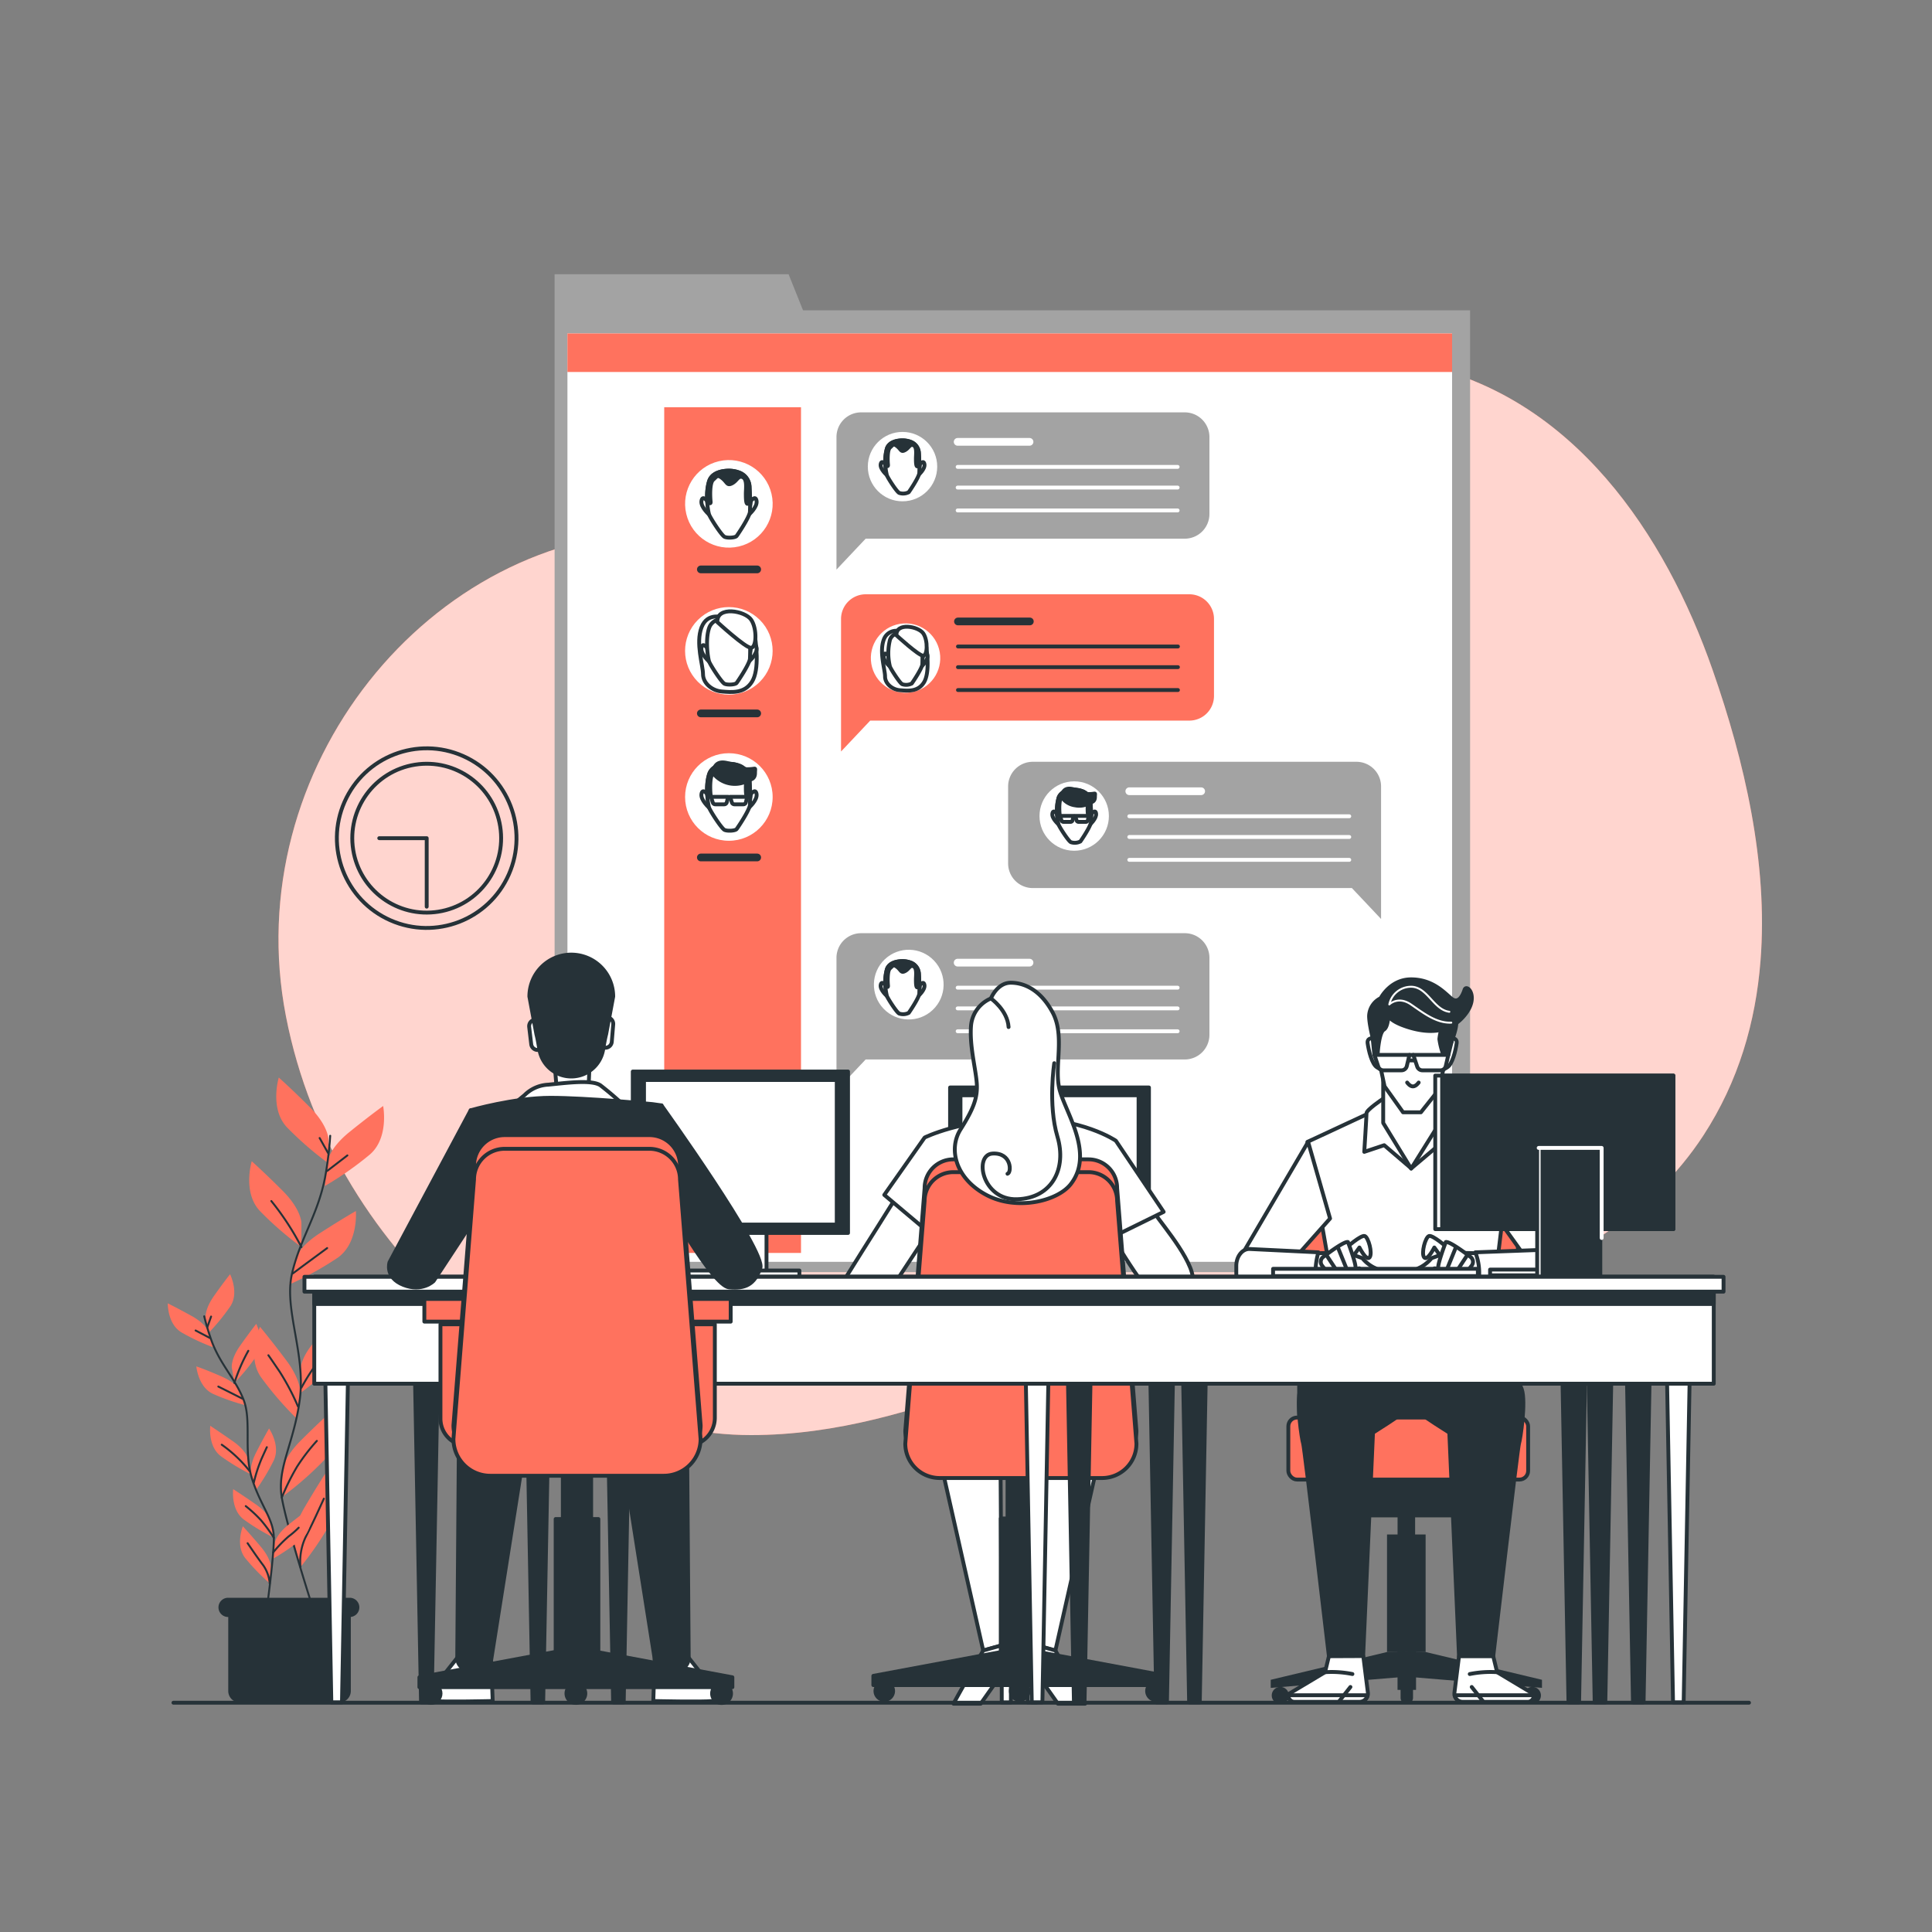 <svg xmlns="http://www.w3.org/2000/svg" viewBox="0 0 500 500"><rect x="0" y="0" width="500" height="500" fill="#808080" stroke="none"/><g id="freepik--background-simple--inject-127"><path d="M455.62,248.65c2-25.29-4.16-51.71-12.39-75.25-12.22-35-36-70.84-75.93-79.12-23.05-4.77-46.51.35-66.27,12.31-19,11.5-33.83,26.36-57.19,29.24-23.63,2.91-47.88,1.73-71.64,1.73C111.13,137.56,61.56,199,74,263S144.76,371.4,194.33,371.4c44.55,0,81.19-25.59,123.5-32.46,21-3.41,42.05.62,62.81-4.48,24.13-5.94,46.82-20.1,60.19-40.6C449.94,279.88,454.38,264.49,455.62,248.65Z" style="fill:#FF725E"></path><path d="M455.62,248.65c2-25.29-4.16-51.71-12.39-75.25-12.22-35-36-70.84-75.93-79.12-23.05-4.77-46.51.35-66.27,12.31-19,11.5-33.83,26.36-57.19,29.24-23.63,2.91-47.88,1.73-71.64,1.73C111.13,137.56,61.56,199,74,263S144.76,371.4,194.33,371.4c44.55,0,81.19-25.59,123.5-32.46,21-3.41,42.05.62,62.81-4.48,24.13-5.94,46.82-20.1,60.19-40.6C449.94,279.88,454.38,264.49,455.62,248.65Z" style="fill:#fff;opacity:0.7"></path></g><g id="freepik--Clock--inject-127"><circle cx="110.43" cy="216.92" r="23.24" transform="translate(-132.62 230.24) rotate(-66.16)" style="fill:none;stroke:#263238;stroke-linecap:round;stroke-linejoin:round"></circle><circle cx="110.43" cy="216.92" r="19.26" transform="translate(-32.47 19.87) rotate(-8.97)" style="fill:none;stroke:#263238;stroke-linecap:round;stroke-linejoin:round"></circle><polyline points="98.15 216.92 110.43 216.92 110.43 234.64" style="fill:none;stroke:#263238;stroke-linecap:round;stroke-linejoin:round"></polyline></g><g id="freepik--Window--inject-127"><polygon points="207.82 80.3 204.09 70.98 143.53 70.98 143.53 80.3 143.53 110.25 143.53 329.22 380.46 329.22 380.46 80.3 207.82 80.3" style="fill:#a3a3a3"></polygon><rect x="146.85" y="86.29" width="228.95" height="240.27" style="fill:#fff"></rect><rect x="146.85" y="86.29" width="228.95" height="9.98" style="fill:#FF725E"></rect><path d="M306.61,106.72H222.86a6.38,6.38,0,0,0-6.38,6.39v34.3l7.55-8h82.58A6.39,6.39,0,0,0,313,133V113.11A6.39,6.39,0,0,0,306.61,106.72Z" style="fill:#a3a3a3"></path><circle cx="233.57" cy="120.76" r="8.98" style="fill:#fff"></circle><path d="M238.1,120.15s.94-1.26,1.15,0-1.61,2.82-1.61,2.82Z" style="fill:#fff;stroke:#263238;stroke-linecap:round;stroke-linejoin:round"></path><path d="M229.07,120.15s-.94-1.26-1.15,0,1.61,2.82,1.61,2.82Z" style="fill:#fff;stroke:#263238;stroke-linecap:round;stroke-linejoin:round"></path><path d="M233.9,114s-3.55-.28-4.37,2.09a14.4,14.4,0,0,0,0,6.92c.27.73,2.55,4.28,3.19,4.56a3.15,3.15,0,0,0,2.46-.19c.27-.36,2.55-3.73,2.73-4.91a46.27,46.27,0,0,0-.1-5.22,3.25,3.25,0,0,0-2-2.83A5.87,5.87,0,0,0,233.9,114Z" style="fill:#fff;stroke:#263238;stroke-linecap:round;stroke-linejoin:round"></path><path d="M237.81,117.21a3.25,3.25,0,0,0-2-2.83,5.87,5.87,0,0,0-1.91-.42s-3.55-.28-4.37,2.09a11.46,11.46,0,0,0-.4,4.16c.17.21.77.84.68,0s-.21-3.77.52-4.39.84-1.16,1.88-.32.95,1.57,2,1,1.26-1.68,2.2-1.26.63,2.41.63,3.35,0,2.72.63,1.89a2.74,2.74,0,0,0,.28-.57C237.91,119,237.85,118,237.81,117.21Z" style="fill:#263238;stroke:#263238;stroke-linecap:round;stroke-linejoin:round"></path><line x1="247.84" y1="114.35" x2="266.44" y2="114.35" style="fill:none;stroke:#fff;stroke-linecap:round;stroke-linejoin:round;stroke-width:2px"></line><line x1="247.84" y1="120.83" x2="304.77" y2="120.83" style="fill:none;stroke:#fff;stroke-linecap:round;stroke-linejoin:round"></line><line x1="247.84" y1="126.18" x2="304.77" y2="126.18" style="fill:none;stroke:#fff;stroke-linecap:round;stroke-linejoin:round"></line><line x1="247.84" y1="132.1" x2="304.77" y2="132.1" style="fill:none;stroke:#fff;stroke-linecap:round;stroke-linejoin:round"></line><path d="M306.61,241.51H222.86a6.37,6.37,0,0,0-6.38,6.38v34.3l7.55-8h82.58a6.39,6.39,0,0,0,6.39-6.38V247.89A6.38,6.38,0,0,0,306.61,241.51Z" style="fill:#a3a3a3"></path><circle cx="233.57" cy="255.55" r="8.98" transform="matrix(0.73, -0.69, 0.69, 0.73, -111.65, 229.43)" style="fill:#fff"></circle><path d="M238.1,254.93s.94-1.26,1.15,0-1.61,2.83-1.61,2.83Z" style="fill:#fff;stroke:#263238;stroke-linecap:round;stroke-linejoin:round"></path><path d="M229.07,254.93s-.94-1.26-1.15,0,1.61,2.83,1.61,2.83Z" style="fill:#fff;stroke:#263238;stroke-linecap:round;stroke-linejoin:round"></path><path d="M233.9,248.74s-3.55-.27-4.37,2.09a14.44,14.44,0,0,0,0,6.93c.27.72,2.55,4.28,3.19,4.55a3.19,3.19,0,0,0,2.46-.18c.27-.37,2.55-3.74,2.73-4.92a46.27,46.27,0,0,0-.1-5.22,3.27,3.27,0,0,0-2-2.83A6.14,6.14,0,0,0,233.9,248.74Z" style="fill:#fff;stroke:#263238;stroke-linecap:round;stroke-linejoin:round"></path><path d="M237.81,252a3.27,3.27,0,0,0-2-2.83,6.14,6.14,0,0,0-1.91-.42s-3.55-.27-4.37,2.09a11.46,11.46,0,0,0-.4,4.16c.17.21.77.85.68,0s-.21-3.77.52-4.4.84-1.15,1.88-.32.95,1.58,2,1.05,1.26-1.67,2.2-1.25.63,2.4.63,3.35,0,2.72.63,1.88a2.51,2.51,0,0,0,.28-.57C237.91,253.82,237.85,252.79,237.81,252Z" style="fill:#263238;stroke:#263238;stroke-linecap:round;stroke-linejoin:round"></path><line x1="247.84" y1="249.13" x2="266.44" y2="249.13" style="fill:none;stroke:#fff;stroke-linecap:round;stroke-linejoin:round;stroke-width:2px"></line><line x1="247.84" y1="255.61" x2="304.77" y2="255.61" style="fill:none;stroke:#fff;stroke-linecap:round;stroke-linejoin:round"></line><line x1="247.84" y1="260.97" x2="304.77" y2="260.97" style="fill:none;stroke:#fff;stroke-linecap:round;stroke-linejoin:round"></line><line x1="247.84" y1="266.89" x2="304.77" y2="266.89" style="fill:none;stroke:#fff;stroke-linecap:round;stroke-linejoin:round"></line><path d="M351,197.15H267.28a6.38,6.38,0,0,0-6.38,6.38v19.92a6.38,6.38,0,0,0,6.38,6.38h82.59l7.55,8v-34.3A6.38,6.38,0,0,0,351,197.15Z" style="fill:#a3a3a3"></path><circle cx="278" cy="211.19" r="8.98" style="fill:#fff"></circle><path d="M282.52,210.57s1-1.25,1.15,0-1.6,2.83-1.6,2.83Z" style="fill:#fff;stroke:#263238;stroke-linecap:round;stroke-linejoin:round"></path><path d="M273.5,210.57s-.94-1.25-1.15,0S274,213.4,274,213.4Z" style="fill:#fff;stroke:#263238;stroke-linecap:round;stroke-linejoin:round"></path><path d="M278.33,204.38s-3.55-.27-4.37,2.09a14.31,14.31,0,0,0,0,6.93c.27.72,2.55,4.28,3.18,4.55a3.19,3.19,0,0,0,2.46-.18c.28-.37,2.55-3.74,2.73-4.92a42,42,0,0,0-.1-5.22,3.25,3.25,0,0,0-2-2.83A6,6,0,0,0,278.33,204.38Z" style="fill:#fff;stroke:#263238;stroke-linecap:round;stroke-linejoin:round"></path><path d="M282.23,207.63a3.25,3.25,0,0,0-2-2.83,6,6,0,0,0-1.9-.42s-3.55-.27-4.37,2.09a11.69,11.69,0,0,0-.41,4.16c.18.21.77.85.68.05-.1-1-.21-3.77.53-4.4s.83-1.15,1.88-.31.94,1.57,2,1,1.26-1.67,2.2-1.25.63,2.4.63,3.35,0,2.72.62,1.88a2.15,2.15,0,0,0,.28-.57C282.33,209.47,282.28,208.43,282.23,207.63Z" style="fill:#263238;stroke:#263238;stroke-linecap:round;stroke-linejoin:round"></path><path d="M274.76,206.28a5,5,0,0,0,3.54,2.15,5.12,5.12,0,0,0,3.93-.8s1.14,0,1.14-1.35.38-.78-1.56-.78S275.28,201.88,274.76,206.28Z" style="fill:#263238;stroke:#263238;stroke-linecap:round;stroke-linejoin:round"></path><path d="M277.86,211.15h-3.53l.38,1.17a.55.55,0,0,0,.52.38h1.82a.55.55,0,0,0,.53-.42Z" style="fill:#fff;stroke:#263238;stroke-linecap:round;stroke-linejoin:round"></path><path d="M281.77,211.15h-3.53l.38,1.17a.55.55,0,0,0,.52.38H281a.54.54,0,0,0,.53-.42Z" style="fill:#fff;stroke:#263238;stroke-linecap:round;stroke-linejoin:round"></path><line x1="292.26" y1="204.77" x2="310.86" y2="204.77" style="fill:none;stroke:#fff;stroke-linecap:round;stroke-linejoin:round;stroke-width:2px"></line><line x1="292.26" y1="211.25" x2="349.19" y2="211.25" style="fill:none;stroke:#fff;stroke-linecap:round;stroke-linejoin:round"></line><line x1="292.26" y1="216.61" x2="349.19" y2="216.61" style="fill:none;stroke:#fff;stroke-linecap:round;stroke-linejoin:round"></line><line x1="292.26" y1="222.53" x2="349.19" y2="222.53" style="fill:none;stroke:#fff;stroke-linecap:round;stroke-linejoin:round"></line><path d="M307.8,153.8H224.05a6.39,6.39,0,0,0-6.39,6.39v34.3l7.55-8H307.8a6.38,6.38,0,0,0,6.38-6.38V160.19A6.38,6.38,0,0,0,307.8,153.8Z" style="fill:#FF725E"></path><circle cx="234.36" cy="170.31" r="8.98" transform="translate(-24.99 41.2) rotate(-9.54)" style="fill:#fff"></circle><path d="M233.23,163.49a3.41,3.41,0,0,0-4.49,2c-1.23,3.25.31,7.73.31,9.58s1.86,3.41,3.87,3.56,4.64.46,6.18-2,.93-7.88.31-11S235.39,163.33,233.23,163.49Z" style="fill:#fff;stroke:#263238;stroke-linecap:round;stroke-linejoin:round"></path><path d="M238.88,169.69s1-1.26,1.16,0-1.61,2.83-1.61,2.83Z" style="fill:#fff;stroke:#263238;stroke-linecap:round;stroke-linejoin:round"></path><path d="M229.86,169.69s-.94-1.26-1.15,0,1.61,2.83,1.61,2.83Z" style="fill:#fff;stroke:#263238;stroke-linecap:round;stroke-linejoin:round"></path><path d="M234.69,163.5s-3.55-.27-4.37,2.09a14.31,14.31,0,0,0,0,6.93c.27.72,2.55,4.28,3.18,4.55a3.19,3.19,0,0,0,2.46-.18c.28-.37,2.55-3.74,2.74-4.92a46.27,46.27,0,0,0-.1-5.22,3.28,3.28,0,0,0-2-2.83A6,6,0,0,0,234.69,163.5Z" style="fill:#fff;stroke:#263238;stroke-linecap:round;stroke-linejoin:round"></path><path d="M232,164.42s5.74,5.27,6.89,5.27,1.3-3.88.07-5.74S231.84,161,232,164.42Z" style="fill:#fff;stroke:#263238;stroke-linecap:round;stroke-linejoin:round"></path><line x1="247.92" y1="160.83" x2="266.52" y2="160.83" style="fill:none;stroke:#263238;stroke-linecap:round;stroke-linejoin:round;stroke-width:2px"></line><line x1="247.92" y1="167.31" x2="304.85" y2="167.31" style="fill:none;stroke:#263238;stroke-linecap:round;stroke-linejoin:round"></line><line x1="247.92" y1="172.66" x2="304.85" y2="172.66" style="fill:none;stroke:#263238;stroke-linecap:round;stroke-linejoin:round"></line><line x1="247.92" y1="178.58" x2="304.85" y2="178.58" style="fill:none;stroke:#263238;stroke-linecap:round;stroke-linejoin:round"></line><rect x="171.9" y="105.4" width="35.4" height="218.86" style="fill:#FF725E"></rect><circle cx="188.63" cy="168.44" r="11.33" transform="translate(-63.86 182.72) rotate(-45)" style="fill:#fff"></circle><path d="M187.21,159.84s-4.1-1.56-5.66,2.54.39,9.75.39,12.09,2.34,4.29,4.88,4.49,5.85.58,7.8-2.54,1.17-9.95.39-13.85S189.94,159.64,187.21,159.84Z" style="fill:#fff;stroke:#263238;stroke-linecap:round;stroke-linejoin:round"></path><path d="M194.34,167.66s1.19-1.58,1.46,0-2,3.57-2,3.57Z" style="fill:#fff;stroke:#263238;stroke-linecap:round;stroke-linejoin:round"></path><path d="M183,167.66s-1.19-1.58-1.46,0,2,3.57,2,3.57Z" style="fill:#fff;stroke:#263238;stroke-linecap:round;stroke-linejoin:round"></path><path d="M189.05,159.85s-4.48-.34-5.52,2.64-.34,7.82,0,8.74,3.22,5.4,4,5.74,2.76.23,3.11-.23,3.22-4.71,3.44-6.2A54.86,54.86,0,0,0,194,164a4.12,4.12,0,0,0-2.53-3.57A7.68,7.68,0,0,0,189.05,159.85Z" style="fill:#fff;stroke:#263238;stroke-linecap:round;stroke-linejoin:round"></path><path d="M185.65,161s7.24,6.65,8.69,6.65,1.64-4.89.08-7.24S185.45,156.72,185.65,161Z" style="fill:#fff;stroke:#263238;stroke-linecap:round;stroke-linejoin:round"></path><circle cx="188.63" cy="130.41" r="11.33" transform="translate(-24.82 46.58) rotate(-13.22)" style="fill:#fff"></circle><path d="M194.34,129.63s1.19-1.59,1.46,0-2,3.56-2,3.56Z" style="fill:#fff;stroke:#263238;stroke-linecap:round;stroke-linejoin:round"></path><path d="M183,129.63s-1.19-1.59-1.46,0,2,3.56,2,3.56Z" style="fill:#fff;stroke:#263238;stroke-linecap:round;stroke-linejoin:round"></path><path d="M189.05,121.82s-4.48-.35-5.52,2.64-.34,7.81,0,8.73,3.22,5.4,4,5.75,2.76.23,3.11-.23,3.22-4.71,3.44-6.21a54.72,54.72,0,0,0-.12-6.58,4.1,4.1,0,0,0-2.53-3.57A7.41,7.41,0,0,0,189.05,121.82Z" style="fill:#fff;stroke:#263238;stroke-linecap:round;stroke-linejoin:round"></path><path d="M194,125.92a4.1,4.1,0,0,0-2.53-3.57,7.41,7.41,0,0,0-2.4-.53s-4.48-.35-5.52,2.64a14.69,14.69,0,0,0-.51,5.25c.23.26,1,1.06.86,0-.13-1.19-.26-4.75.66-5.55s1.06-1.45,2.38-.39,1.19,2,2.51,1.32,1.58-2.12,2.77-1.59.8,3,.8,4.23,0,3.43.79,2.38a3.22,3.22,0,0,0,.35-.72C194.1,128.23,194,126.92,194,125.92Z" style="fill:#263238;stroke:#263238;stroke-linecap:round;stroke-linejoin:round"></path><circle cx="188.63" cy="206.26" r="11.33" style="fill:#fff"></circle><path d="M194.34,205.48s1.19-1.58,1.46,0-2,3.57-2,3.57Z" style="fill:#fff;stroke:#263238;stroke-linecap:round;stroke-linejoin:round"></path><path d="M183,205.48s-1.19-1.58-1.46,0,2,3.57,2,3.57Z" style="fill:#fff;stroke:#263238;stroke-linecap:round;stroke-linejoin:round"></path><path d="M189.05,197.67s-4.48-.35-5.52,2.64-.34,7.82,0,8.74,3.22,5.4,4,5.74,2.76.23,3.11-.23,3.22-4.71,3.44-6.2a54.86,54.86,0,0,0-.12-6.59,4.1,4.1,0,0,0-2.53-3.57A7.68,7.68,0,0,0,189.05,197.67Z" style="fill:#fff;stroke:#263238;stroke-linecap:round;stroke-linejoin:round"></path><path d="M194,201.77a4.1,4.1,0,0,0-2.53-3.57,7.68,7.68,0,0,0-2.4-.53s-4.48-.35-5.52,2.64a14.71,14.71,0,0,0-.51,5.25c.23.26,1,1.07.86.05-.13-1.18-.26-4.75.66-5.54s1.06-1.46,2.38-.4,1.19,2,2.51,1.32,1.58-2.11,2.77-1.58.8,3,.8,4.22,0,3.44.79,2.38a3.34,3.34,0,0,0,.35-.71C194.1,204.09,194,202.78,194,201.77Z" style="fill:#263238;stroke:#263238;stroke-linecap:round;stroke-linejoin:round"></path><path d="M184.54,200.07a7.07,7.07,0,0,0,9.44,1.7s1.42,0,1.42-1.7.5-1-2-1S185.2,194.52,184.54,200.07Z" style="fill:#263238;stroke:#263238;stroke-linecap:round;stroke-linejoin:round"></path><path d="M188.46,206.22H184l.47,1.47a.69.69,0,0,0,.66.47h2.29a.69.69,0,0,0,.67-.52Z" style="fill:#fff;stroke:#263238;stroke-linecap:round;stroke-linejoin:round"></path><path d="M193.39,206.22h-4.45l.47,1.47a.7.7,0,0,0,.66.47h2.3a.67.67,0,0,0,.66-.52Z" style="fill:#fff;stroke:#263238;stroke-linecap:round;stroke-linejoin:round"></path><line x1="181.38" y1="147.36" x2="195.96" y2="147.36" style="fill:none;stroke:#263238;stroke-linecap:round;stroke-linejoin:round;stroke-width:2px"></line><line x1="181.38" y1="184.63" x2="195.96" y2="184.63" style="fill:none;stroke:#263238;stroke-linecap:round;stroke-linejoin:round;stroke-width:2px"></line><line x1="181.38" y1="221.91" x2="195.96" y2="221.91" style="fill:none;stroke:#263238;stroke-linecap:round;stroke-linejoin:round;stroke-width:2px"></line></g><g id="freepik--Plant--inject-127"><path d="M85,294.83s0-3.47-4.85-8.33-8-7.63-8-7.63-2.43,8,2.08,12.84A85.76,85.76,0,0,0,85,301.07Z" style="fill:#FF725E"></path><path d="M78,316.49s0-3.47-4.85-8.32-8-7.64-8-7.64-2.43,8,2.08,12.84A85.76,85.76,0,0,0,78,322.73Z" style="fill:#FF725E"></path><path d="M84.72,300.74s.36-3.45,5.71-7.77,8.73-6.74,8.73-6.74,1.58,8.19-3.42,12.54a85.45,85.45,0,0,1-11.68,8.17Z" style="fill:#FF725E"></path><path d="M76.2,326.32s.73-3.39,6.5-7.12,9.4-5.79,9.4-5.79.7,8.31-4.73,12.11a85.74,85.74,0,0,1-12.47,6.9Z" style="fill:#FF725E"></path><path d="M77.8,354.21s0-3.47,4.86-8.32,8-7.64,8-7.64,2.43,8-2.08,12.84a85.49,85.49,0,0,1-10.76,9.36Z" style="fill:#FF725E"></path><path d="M77.72,361s.5-3.44-3.62-8.93-6.81-8.69-6.81-8.69-3.54,7.55.23,13a85.56,85.56,0,0,0,9.32,10.8Z" style="fill:#FF725E"></path><path d="M72.93,381.2s0-3.47,4.86-8.33,8-7.63,8-7.63,2.43,8-2.08,12.83a85.06,85.06,0,0,1-10.76,9.37Z" style="fill:#FF725E"></path><path d="M76.18,399.49s-.88-3.36,2.59-9.28,5.78-9.41,5.78-9.41,4.37,7.11,1.24,12.94a85.38,85.38,0,0,1-8,11.79Z" style="fill:#FF725E"></path><path d="M85.46,293.94a96.63,96.63,0,0,1-1.33,10.77C82.21,314.63,77.41,321,75.49,330s3.6,20.5,2.12,32-6,17.9-4.68,25.58,8,28.47,8,28.47" style="fill:none;stroke:#263238;stroke-linecap:round;stroke-linejoin:round;stroke-width:0.5px"></path><line x1="84.67" y1="303.04" x2="89.9" y2="299.02" style="fill:none;stroke:#263238;stroke-linecap:round;stroke-linejoin:round;stroke-width:0.5px"></line><line x1="84.91" y1="298.42" x2="82.72" y2="294.52" style="fill:none;stroke:#263238;stroke-linecap:round;stroke-linejoin:round;stroke-width:0.5px"></line><path d="M75.78,329.57s4.39-3.28,8.89-6.57" style="fill:none;stroke:#263238;stroke-linecap:round;stroke-linejoin:round;stroke-width:0.5px"></path><path d="M78,322.73a70.27,70.27,0,0,0-7.78-11.9" style="fill:none;stroke:#263238;stroke-linecap:round;stroke-linejoin:round;stroke-width:0.5px"></path><path d="M78,359.14a54,54,0,0,1,9.37-12.53" style="fill:none;stroke:#263238;stroke-linecap:round;stroke-linejoin:round;stroke-width:0.5px"></path><path d="M77.12,364a61.49,61.49,0,0,0-4.74-9c-2.56-3.78-2.92-4.26-2.92-4.26" style="fill:none;stroke:#263238;stroke-linecap:round;stroke-linejoin:round;stroke-width:0.5px"></path><path d="M72.93,387.57a58.62,58.62,0,0,1,3.95-8A50.84,50.84,0,0,1,82,372.9" style="fill:none;stroke:#263238;stroke-linecap:round;stroke-linejoin:round;stroke-width:0.5px"></path><path d="M77.76,405.53a14.9,14.9,0,0,1,1.31-7.68c1.83-3.53,3.9-8.16,4.75-10" style="fill:none;stroke:#263238;stroke-linecap:round;stroke-linejoin:round;stroke-width:0.5px"></path><path d="M53.22,341.17s-.37-2.18,2.14-5.75,4.18-5.65,4.18-5.65,2.39,4.74.09,8.27a53.7,53.7,0,0,1-5.73,7Z" style="fill:#FF725E"></path><path d="M60,354s-.37-2.17,2.15-5.74,4.17-5.65,4.17-5.65,2.39,4.74.09,8.27a54.49,54.49,0,0,1-5.73,7Z" style="fill:#FF725E"></path><path d="M54.06,344.84s-.61-2.13-4.43-4.25-6.21-3.28-6.21-3.28-.1,5.3,3.51,7.49a54.22,54.22,0,0,0,8.21,3.86Z" style="fill:#FF725E"></path><path d="M62.17,360s-.82-2-4.84-3.77-6.52-2.61-6.52-2.61.46,5.29,4.27,7.09a54.81,54.81,0,0,0,8.58,3Z" style="fill:#FF725E"></path><path d="M64.2,377.62s-.38-2.18-4-4.69S54.42,369,54.42,369s-.66,5.26,2.69,7.82a53.84,53.84,0,0,0,7.76,4.7Z" style="fill:#FF725E"></path><path d="M65,381.88s-.69-2.1,1.3-6,3.33-6.19,3.33-6.19,3,4.35,1.26,8.18a54,54,0,0,1-4.67,7.78Z" style="fill:#FF725E"></path><path d="M71.08,399.42s.25-2.19,3.68-4.91,5.59-4.24,5.59-4.24,1,5.22-2.24,8a55,55,0,0,1-7.48,5.14Z" style="fill:#FF725E"></path><path d="M70.18,394s-.38-2.17-4-4.69-5.83-3.92-5.83-3.92-.66,5.27,2.7,7.82a53.79,53.79,0,0,0,7.76,4.71Z" style="fill:#FF725E"></path><path d="M70.13,405.84s.19-2.2-2.63-5.54S62.85,395,62.85,395s-2,4.93.63,8.25a54.6,54.6,0,0,0,6.32,6.52Z" style="fill:#FF725E"></path><path d="M52.85,340.66a63.91,63.91,0,0,0,2,6.61c2.28,6,6,9.5,8.16,14.91s0,13.24,2.15,20.3,5.68,10.58,5.71,15.53S69,416.73,69,416.73" style="fill:none;stroke:#263238;stroke-linecap:round;stroke-linejoin:round;stroke-width:0.5px"></path><line x1="54.34" y1="346.28" x2="50.62" y2="344.33" style="fill:none;stroke:#263238;stroke-linecap:round;stroke-linejoin:round;stroke-width:0.5px"></line><line x1="53.68" y1="343.4" x2="54.63" y2="340.72" style="fill:none;stroke:#263238;stroke-linecap:round;stroke-linejoin:round;stroke-width:0.5px"></line><path d="M62.79,362s-3.11-1.58-6.29-3.16" style="fill:none;stroke:#263238;stroke-linecap:round;stroke-linejoin:round;stroke-width:0.5px"></path><path d="M60.67,357.9a44.48,44.48,0,0,1,3.59-8.31" style="fill:none;stroke:#263238;stroke-linecap:round;stroke-linejoin:round;stroke-width:0.5px"></path><path d="M64.62,380.73a34.62,34.62,0,0,0-7.23-6.84" style="fill:none;stroke:#263238;stroke-linecap:round;stroke-linejoin:round;stroke-width:0.5px"></path><path d="M65.69,383.69a38.18,38.18,0,0,1,2-6.16c1.19-2.64,1.37-3,1.37-3" style="fill:none;stroke:#263238;stroke-linecap:round;stroke-linejoin:round;stroke-width:0.5px"></path><path d="M70.7,401.77a32.88,32.88,0,0,1,4-4.15,21.79,21.79,0,0,0,2.6-2.26" style="fill:none;stroke:#263238;stroke-linecap:round;stroke-linejoin:round;stroke-width:0.5px"></path><path d="M70.87,398a36.9,36.9,0,0,0-3.34-4.58,33.22,33.22,0,0,0-3.93-3.64" style="fill:none;stroke:#263238;stroke-linecap:round;stroke-linejoin:round;stroke-width:0.5px"></path><path d="M69.8,409.8a9.45,9.45,0,0,0-1.66-4.68c-1.53-2-3.33-4.69-4.06-5.74" style="fill:none;stroke:#263238;stroke-linecap:round;stroke-linejoin:round;stroke-width:0.5px"></path><path d="M59,414.33H90.79a0,0,0,0,1,0,0v23.29a3,3,0,0,1-3,3H62.07a3,3,0,0,1-3-3V414.33A0,0,0,0,1,59,414.33Z" style="fill:#263238"></path><path d="M90.52,418.48H59A2.49,2.49,0,0,1,56.54,416h0A2.49,2.49,0,0,1,59,413.5H90.52A2.49,2.49,0,0,1,93,416h0A2.49,2.49,0,0,1,90.52,418.48Z" style="fill:#263238"></path></g><g id="freepik--character-3--inject-127"><path d="M389.07,302.83H340c-3.65,0-3.78.44-3.78,3.76v65.07h56.61V306.59C392.85,303.27,392.72,302.83,389.07,302.83Z" style="fill:#FF725E;stroke:#263238;stroke-linecap:round;stroke-linejoin:round"></path><rect x="361.69" y="389.97" width="4.54" height="36.66" style="fill:#263238"></rect><rect x="358.96" y="397.12" width="9.99" height="30.42" style="fill:#263238"></rect><rect x="348.06" y="381.79" width="31.79" height="10.9" style="fill:#263238"></rect><circle cx="331.34" cy="438.78" r="2.22" style="fill:#263238"></circle><path d="M398.79,438.78a2.22,2.22,0,1,0-2.22,2.22A2.22,2.22,0,0,0,398.79,438.78Z" style="fill:#263238"></path><polygon points="358.96 427.54 328.86 434.73 328.86 436.82 363.6 433.95 363.6 427.41 358.96 427.54" style="fill:#263238"></polygon><polygon points="368.95 427.54 399.06 434.73 399.06 436.82 364.31 433.95 364.31 427.41 368.95 427.54" style="fill:#263238"></polygon><path d="M364.08,441h0a1.61,1.61,0,0,1-1.61-1.61v-6.7a1.62,1.62,0,0,1,1.61-1.62h0a1.62,1.62,0,0,1,1.61,1.62v6.7A1.61,1.61,0,0,1,364.08,441Z" style="fill:#263238"></path><rect x="361.69" y="427.41" width="4.79" height="9.93" transform="translate(728.16 864.75) rotate(180)" style="fill:#263238"></rect><rect x="333.42" y="366.86" width="62.06" height="16.05" rx="2.25" style="fill:#FF725E;stroke:#263238;stroke-linecap:round;stroke-linejoin:round"></rect><polygon points="347.13 345.43 343.41 352.92 353.38 366.57 381.79 366.57 388.51 355.07 385.21 345.43 347.13 345.43" style="fill:#263238;stroke:#263238;stroke-linecap:round;stroke-linejoin:round"></polygon><path d="M343.41,352.92s-5.51,3.46-6.8,9.13c-.63,2.78,4.85,12.55,8,13.6,3,1,19.84-10.92,19.84-10.92" style="fill:#263238;stroke:#263238;stroke-linecap:round;stroke-linejoin:round"></path><path d="M344.66,355.83s-6.5-1-8.12,3.69c-1.13,3.29.35,13,.72,14.11s6.66,55,6.66,55h8.86l3-68" style="fill:#263238;stroke:#263238;stroke-linecap:round;stroke-linejoin:round"></path><path d="M343.92,428.63l-1,4.13-9.72,5.83s.31,1.84,1.78,1.84h16.84A2.14,2.14,0,0,0,354,438l-1.18-9.41Z" style="fill:#fff;stroke:#263238;stroke-linecap:round;stroke-linejoin:round"></path><path d="M333.25,438.72c.1.41.51,1.71,1.75,1.71h16.84a2.13,2.13,0,0,0,2.08-1.71Z" style="fill:#fff;stroke:#263238;stroke-linecap:round;stroke-linejoin:round"></path><path d="M342.94,432.76a27,27,0,0,1,7.06.48" style="fill:none;stroke:#263238;stroke-linecap:round;stroke-linejoin:round"></path><line x1="349.49" y1="436.59" x2="346.65" y2="440.19" style="fill:none;stroke:#263238;stroke-linecap:round;stroke-linejoin:round"></line><path d="M387,352.92s5.51,3.46,6.8,9.13c.63,2.78-4.85,12.55-8,13.6-3,1-19.84-10.92-19.84-10.92" style="fill:#263238;stroke:#263238;stroke-linecap:round;stroke-linejoin:round"></path><path d="M385.71,355.83s6.5-1,8.12,3.69c1.13,3.29-.35,13-.72,14.11s-6.66,55-6.66,55h-8.86l-2.95-68" style="fill:#263238;stroke:#263238;stroke-linecap:round;stroke-linejoin:round"></path><path d="M386.45,428.63l1,4.13,9.72,5.83s-.31,1.84-1.78,1.84H378.53a2.14,2.14,0,0,1-2.12-2.39l1.18-9.41Z" style="fill:#fff;stroke:#263238;stroke-linecap:round;stroke-linejoin:round"></path><path d="M397.12,438.72c-.1.41-.51,1.71-1.75,1.71H378.53a2.13,2.13,0,0,1-2.08-1.71Z" style="fill:#fff;stroke:#263238;stroke-linecap:round;stroke-linejoin:round"></path><path d="M387.43,432.76a27,27,0,0,0-7.06.48" style="fill:none;stroke:#263238;stroke-linecap:round;stroke-linejoin:round"></path><line x1="380.88" y1="436.59" x2="383.72" y2="440.19" style="fill:none;stroke:#263238;stroke-linecap:round;stroke-linejoin:round"></line><polygon points="371.52 286.25 370.41 286.81 360.44 286.55 359.38 287.47 359.38 286.81 358.27 286.25 338.35 295.52 347.13 345.43 385.21 345.43 391.26 295.52 371.52 286.25" style="fill:#fff;stroke:#263238;stroke-linecap:round;stroke-linejoin:round"></polygon><path d="M357.74,284.49s-4.09,2.75-4.09,3.61-.58,10-.58,10l5.16-1.72,7,6,6.8-5.74,6.31,1.44-2-10.61-7.74-5.16Z" style="fill:#fff;stroke:#263238;stroke-linecap:round;stroke-linejoin:round"></path><polygon points="391.26 295.52 408.68 325.05 395.63 326.55 388.73 316.92 391.26 295.52" style="fill:#fff;stroke:#263238;stroke-linecap:round;stroke-linejoin:round"></polygon><polygon points="338.54 295.52 321.22 325.05 334.27 326.55 344.22 315.35 338.54 295.52" style="fill:#fff;stroke:#263238;stroke-linecap:round;stroke-linejoin:round"></polygon><polygon points="372.59 290.62 365.2 302.44 357.97 290.62 357.97 273.38 372.59 273.38 372.59 290.62" style="fill:#fff;stroke:#263238;stroke-linecap:round;stroke-linejoin:round"></polygon><path d="M356.38,268.8s-2.71-.71-2.44,1.19,1.09,5.43,2.44,6.24l1.36.81Z" style="fill:#fff;stroke:#263238;stroke-linecap:round;stroke-linejoin:round"></path><path d="M374.54,268.8s2.71-.71,2.44,1.19-1.09,5.43-2.44,6.24l-1.36.81Z" style="fill:#fff;stroke:#263238;stroke-linecap:round;stroke-linejoin:round"></path><path d="M375.81,265.65a10.31,10.31,0,0,0-20.61,0,10.54,10.54,0,0,0,.49,3.15l2.63,12.34,4.79,6.72h4.62l4.65-5.85,2.84-12.92A10.27,10.27,0,0,0,375.81,265.65Z" style="fill:#fff;stroke:#263238;stroke-linecap:round;stroke-linejoin:round"></path><path d="M373.6,264.84a13,13,0,0,0-1.09,4.07,18.71,18.71,0,0,0,1.36,4.88s3.25-6.78,3-9.22S373.32,264,373.6,264.84Z" style="fill:#263238;stroke:#263238;stroke-linecap:round;stroke-linejoin:round"></path><path d="M356.51,273.25s0-.43.07-1.06c.15-1.75.56-5.13,1.56-5.72,1.35-.82,1.21-5.1,1.21-5.1s-1.89,2.14,4.62,4.31,11.79,1.33,15.32-3.28.27-7.87-.27-6.24-1.63,3.8-3.53,2.17-4.88-4.88-10.3-4.88-7.87,4.88-7.87,4.88a5.33,5.33,0,0,0-3,4.61C354.34,266.19,356.51,273.25,356.51,273.25Z" style="fill:#263238;stroke:#263238;stroke-linecap:round;stroke-linejoin:round"></path><path d="M375.59,264.66c-3.84.16-7.11-2.43-10.44-4.71s-5.6,0-5.6,0a5.76,5.76,0,0,1,5.31-4.57c4.53-.29,6,5.93,10.23,6.47" style="fill:none;stroke:#fff;stroke-linecap:round;stroke-linejoin:round;stroke-width:0.5px"></path><path d="M364.77,273h-9.08l1,3a1.39,1.39,0,0,0,1.33,1h4.69a1.41,1.41,0,0,0,1.36-1.06Z" style="fill:#fff;stroke:#263238;stroke-linecap:round;stroke-linejoin:round"></path><path d="M374.83,273h-9.07l1,3a1.41,1.41,0,0,0,1.34,1h4.69a1.41,1.41,0,0,0,1.36-1.06Z" style="fill:#fff;stroke:#263238;stroke-linecap:round;stroke-linejoin:round"></path><line x1="355.69" y1="273.02" x2="355.23" y2="268.59" style="fill:#fff;stroke:#263238;stroke-linecap:round;stroke-linejoin:round"></line><line x1="374.83" y1="273.02" x2="375.87" y2="268.82" style="fill:#fff;stroke:#263238;stroke-linecap:round;stroke-linejoin:round"></line><line x1="364.77" y1="273.02" x2="365.76" y2="273.02" style="fill:#fff;stroke:#263238;stroke-linecap:round;stroke-linejoin:round"></line><line x1="364.52" y1="274.43" x2="366.12" y2="274.43" style="fill:#fff;stroke:#263238;stroke-linecap:round;stroke-linejoin:round"></line><path d="M367.15,280.16s-.68,1-1.49,1-1.49-1-1.49-1" style="fill:none;stroke:#263238;stroke-linecap:round;stroke-linejoin:round"></path><path d="M374.58,322.88s-3.79-3.31-4.75-3-2.08,4.47-1.26,5.53,2.63-2.56,2.63-2.56l3.41,4.71Z" style="fill:#fff;stroke:#263238;stroke-linecap:round;stroke-linejoin:round"></path><path d="M374,324.35l-3.51,1.26a9.53,9.53,0,0,1-2.94,2.39c-1.61.71-2.43,1.47-.65,2.25s4.34-2,4.34-2l4,.41A3.09,3.09,0,0,0,374,324.35Z" style="fill:#fff;stroke:#263238;stroke-linecap:round;stroke-linejoin:round"></path><path d="M377.44,331.11a5.35,5.35,0,0,0,3.5.59c1.94-.36,5.06-4.41,5.06-4.41l-1.57-2.9-6-.15Z" style="fill:#fff;stroke:#263238;stroke-linecap:round;stroke-linejoin:round"></path><path d="M374.17,321.44s-2.22,5.81-1.95,6.76,4,3.25,5.22,2.91c.79-.22,2.41-2.24,3.45-3.6a1.58,1.58,0,0,0-.3-2.2C378.66,323.84,375,321.2,374.17,321.44Z" style="fill:#fff;stroke:#263238;stroke-linecap:round;stroke-linejoin:round"></path><line x1="374.02" y1="329.59" x2="376.75" y2="322.87" style="fill:none;stroke:#263238;stroke-linecap:round;stroke-linejoin:round"></line><line x1="379.6" y1="325.03" x2="375.84" y2="330.74" style="fill:none;stroke:#263238;stroke-linecap:round;stroke-linejoin:round"></line><path d="M381.81,324.1h0a14.52,14.52,0,0,1,.85,7.49l-.05.28,23.47,2a4.47,4.47,0,0,0,3.85-4.52l0-1.73a4.47,4.47,0,0,0-4.7-4.38Z" style="fill:#fff;stroke:#263238;stroke-linecap:round;stroke-linejoin:round"></path><path d="M348.44,322.88s3.78-3.31,4.74-3,2.09,4.47,1.27,5.53-2.63-2.56-2.63-2.56l-3.42,4.71Z" style="fill:#fff;stroke:#263238;stroke-linecap:round;stroke-linejoin:round"></path><path d="M349.05,324.35l3.52,1.26a9.39,9.39,0,0,0,2.94,2.39c1.6.71,2.42,1.47.65,2.25s-4.34-2-4.34-2l-4,.41A3.1,3.1,0,0,1,349.05,324.35Z" style="fill:#fff;stroke:#263238;stroke-linecap:round;stroke-linejoin:round"></path><path d="M345.57,331.11a5.35,5.35,0,0,1-3.5.59c-1.94-.36-5.06-4.41-5.06-4.41l1.57-2.9,6-.15Z" style="fill:#fff;stroke:#263238;stroke-linecap:round;stroke-linejoin:round"></path><path d="M348.85,321.44s2.22,5.81,1.94,6.76-4,3.25-5.22,2.91c-.78-.22-2.41-2.24-3.44-3.6a1.58,1.58,0,0,1,.3-2.2C344.35,323.84,348,321.2,348.85,321.44Z" style="fill:#fff;stroke:#263238;stroke-linecap:round;stroke-linejoin:round"></path><line x1="348.99" y1="329.59" x2="346.26" y2="322.87" style="fill:none;stroke:#263238;stroke-linecap:round;stroke-linejoin:round"></line><line x1="343.42" y1="325.03" x2="347.18" y2="330.74" style="fill:none;stroke:#263238;stroke-linecap:round;stroke-linejoin:round"></line><path d="M341.2,324.1h0a19.05,19.05,0,0,0-.63,7.49l0,.28-17.71,2c-1.69-.32-2.94-2.25-2.91-4.52l0-1.73c0-2.53,1.64-4.51,3.54-4.38Z" style="fill:#fff;stroke:#263238;stroke-linecap:round;stroke-linejoin:round"></path></g><g id="freepik--device-3--inject-127"><rect x="329.47" y="328.37" width="53" height="1.88" style="fill:#fff;stroke:#263238;stroke-linecap:round;stroke-linejoin:round"></rect><rect x="385.63" y="328.57" width="26.42" height="1.48" style="fill:#fff;stroke:#263238;stroke-linecap:round;stroke-linejoin:round"></rect><rect x="371.44" y="278.36" width="61.63" height="39.74" style="fill:#fff;stroke:#263238;stroke-linecap:round;stroke-linejoin:round"></rect><rect x="373.22" y="278.36" width="59.85" height="39.74" style="fill:#263238;stroke:#263238;stroke-linecap:round;stroke-linejoin:round"></rect><rect x="397.82" y="296.68" width="14.96" height="34.04" style="fill:#fff;stroke:#263238;stroke-linecap:round;stroke-linejoin:round"></rect><rect x="399.2" y="296.68" width="14.96" height="34.04" style="fill:#263238;stroke:#263238;stroke-linecap:round;stroke-linejoin:round"></rect><polyline points="398.21 297.08 414.51 297.08 414.51 320.39" style="fill:none;stroke:#fff;stroke-linecap:round;stroke-linejoin:round"></polyline></g><g id="freepik--device-2--inject-127"><rect x="266.79" y="318.65" width="11.08" height="12.86" style="fill:#fff;stroke:#263238;stroke-linecap:round;stroke-linejoin:round"></rect><rect x="245.88" y="281.44" width="51.47" height="38.6" style="fill:#263238;stroke:#263238;stroke-linecap:round;stroke-linejoin:round"></rect><rect x="248.57" y="283.46" width="46.09" height="34.57" style="fill:#fff;stroke:#263238;stroke-linecap:round;stroke-linejoin:round"></rect></g><g id="freepik--character-2--inject-127"><polygon points="243.88 380.33 254.45 427.15 259.25 425.81 258.93 378.32 243.88 380.33" style="fill:#fff;stroke:#263238;stroke-linecap:round;stroke-linejoin:round"></polygon><polygon points="254.45 427.15 248.05 438.56 246.76 440.91 253.81 440.91 259.25 433.19 259.25 440.58 261.62 440.58 261.62 428.16 259.25 425.81 254.45 427.15" style="fill:#fff;stroke:#263238;stroke-linecap:round;stroke-linejoin:round"></polygon><polygon points="283.71 380.33 273.14 427.15 268.34 425.81 268.66 378.32 283.71 380.33" style="fill:#fff;stroke:#263238;stroke-linecap:round;stroke-linejoin:round"></polygon><polygon points="273.14 427.15 279.55 438.56 280.83 440.91 273.78 440.91 268.34 433.19 268.34 440.58 265.98 440.58 265.98 428.16 268.34 425.81 273.14 427.15" style="fill:#fff;stroke:#263238;stroke-linecap:round;stroke-linejoin:round"></polygon><rect x="265.84" y="322.32" width="11.22" height="13.03" style="fill:#fff;stroke:#263238;stroke-linecap:round;stroke-linejoin:round"></rect><path d="M262.56,364.73a13.46,13.46,0,1,1-13.46-13.46A13.46,13.46,0,0,1,262.56,364.73Z" style="fill:#263238;stroke:#263238;stroke-linecap:round;stroke-linejoin:round"></path><path d="M263.83,364.73a13.46,13.46,0,1,0,13.46-13.46A13.46,13.46,0,0,0,263.83,364.73Z" style="fill:#263238;stroke:#263238;stroke-linecap:round;stroke-linejoin:round"></path><path d="M258.64,281.49l.67,7.93,7.6.66.33-7.6S261,278.51,258.64,281.49Z" style="fill:#fff;stroke:#263238;stroke-linecap:round;stroke-linejoin:round"></path><path d="M253.23,290.1a8.69,8.69,0,0,1,5.74-2.53c3.95-.37,9.93-.15,12.06,1.31a13.5,13.5,0,0,1,3.52,3.88l-24.09-.41Z" style="fill:#fff;stroke:#263238;stroke-linecap:round;stroke-linejoin:round"></path><path d="M288.09,297.62c-2.57-2.92-5.4-5.08-8.43-5.34-9.23-.81-19.15-2.25-28.49-.17-3.82.84-8,2-11,4.57s-4,6.46-6.11,9.76l-6.8,10.84Q223,324,218.76,330.82s-1.22,3.66,3.35,5.49,7.32-.92,7.32-.92L240.23,319l3.48,31.45h37.81l4-34.59c1.29,2.32,11.7,20.77,15.43,21.1,4,.37,6.15-.72,7.59-4.7,1.6-4.41-7.56-15.05-9.76-18.32C296.22,310.06,292.54,302.69,288.09,297.62Z" style="fill:#fff;stroke:#263238;stroke-linecap:round;stroke-linejoin:round"></path><path d="M288.78,295.22l12.37,18.41-16.77,8.25-39.86.55-15.67-13.19,10.45-14.85s9.35-4.67,25-4.95S288.78,295.22,288.78,295.22Z" style="fill:#fff;stroke:#263238;stroke-linecap:round;stroke-linejoin:round"></path><path d="M243.71,350.41l-2.86,11.46a8.47,8.47,0,0,0,.7,5.95l5.38,10.37h32.79l5.19-9.69a9.84,9.84,0,0,0,.48-8.25l-3.87-9.84Z" style="fill:#263238;stroke:#263238;stroke-linecap:round;stroke-linejoin:round"></path><rect x="260.75" y="370.93" width="6.86" height="26.17" style="fill:#263238;stroke:#263238;stroke-linecap:round;stroke-linejoin:round"></rect><rect x="259" y="392.98" width="10.34" height="35.5" style="fill:#263238;stroke:#263238;stroke-linecap:round;stroke-linejoin:round"></rect><polygon points="269.13 427.61 264.34 426.32 264.34 426.09 263.9 426.2 263.47 426.09 263.47 426.32 258.68 427.61 226.02 433.71 226.02 436.1 263.47 436.1 264.34 436.1 301.79 436.1 301.79 433.71 269.13 427.61" style="fill:#263238;stroke:#263238;stroke-linecap:round;stroke-linejoin:round"></polygon><circle cx="228.85" cy="437.63" r="2.29" style="fill:#263238;stroke:#263238;stroke-linecap:round;stroke-linejoin:round"></circle><path d="M266.19,437.63a2.29,2.29,0,1,1-2.29-2.29A2.28,2.28,0,0,1,266.19,437.63Z" style="fill:#263238;stroke:#263238;stroke-linecap:round;stroke-linejoin:round"></path><path d="M301.46,437.63a2.29,2.29,0,1,1-2.28-2.29A2.28,2.28,0,0,1,301.46,437.63Z" style="fill:#263238;stroke:#263238;stroke-linecap:round;stroke-linejoin:round"></path><path d="M285.19,379.2h-42a8.89,8.89,0,0,1-8.9-8.9l5-62.84a7.42,7.42,0,0,1,7.41-7.42h35a7.41,7.41,0,0,1,7.41,7.42l5,62.84A8.89,8.89,0,0,1,285.19,379.2Z" style="fill:#FF725E;stroke:#263238;stroke-linecap:round;stroke-linejoin:round"></path><path d="M285.19,382.51h-42a8.89,8.89,0,0,1-8.9-8.9l5-62.84a7.42,7.42,0,0,1,7.41-7.42h35a7.41,7.41,0,0,1,7.41,7.42l5,62.84A8.89,8.89,0,0,1,285.19,382.51Z" style="fill:#FF725E;stroke:#263238;stroke-linecap:round;stroke-linejoin:round"></path><path d="M262.78,285.85h0a7.82,7.82,0,0,1-7.69-6.41c-.23-1.28-.42-2.56-.75-3.82l-1.71-9.13a10.16,10.16,0,0,1,10.15-10.16h0a10.16,10.16,0,0,1,10.16,10.16l-1.71,9.13c-.33,1.26-.52,2.54-.75,3.82A7.82,7.82,0,0,1,262.78,285.85Z" style="fill:#263238;stroke:#263238;stroke-linecap:round;stroke-linejoin:round"></path><path d="M256.45,258.4a8.43,8.43,0,0,0-5.15,7.05c-.41,5.28,1.22,11.11,1.49,14.91s-.95,6.78-4.2,11.93-1.22,12.74,6.64,16.94,18.37,1.65,21.83-2.71c6.53-8.24-1.9-19.38-3-25.21s1.49-13.42-1.62-19.25-7.32-7.73-10.85-7.73S256.45,258.4,256.45,258.4Z" style="fill:#fff;stroke:#263238;stroke-linecap:round;stroke-linejoin:round"></path><path d="M272.84,275.15s-1.65,10.72.82,19-1.37,15.94-10.45,16.21-11.27-11.54-6.32-11.82,4.95,4.95,3.85,5.23" style="fill:none;stroke:#263238;stroke-linecap:round;stroke-linejoin:round"></path><path d="M256.45,258.4s4.29,3,4.57,7.4" style="fill:none;stroke:#263238;stroke-linecap:round;stroke-linejoin:round"></path></g><g id="freepik--device-1--inject-127"><rect x="186.38" y="317.59" width="11.99" height="13.92" style="fill:#fff;stroke:#263238;stroke-linecap:round;stroke-linejoin:round"></rect><rect x="163.76" y="277.31" width="55.71" height="41.78" style="fill:#263238;stroke:#263238;stroke-linecap:round;stroke-linejoin:round"></rect><rect x="166.67" y="279.5" width="49.88" height="37.41" style="fill:#fff;stroke:#263238;stroke-linecap:round;stroke-linejoin:round"></rect><rect x="154.67" y="328.81" width="52.21" height="2.32" style="fill:#fff;stroke:#263238;stroke-linecap:round;stroke-linejoin:round"></rect></g><g id="freepik--Desk--inject-127"><polygon points="88.5 440.56 85.75 440.56 83.76 333.6 90.48 333.6 88.5 440.56" style="fill:#fff;stroke:#263238;stroke-linecap:round;stroke-linejoin:round"></polygon><polygon points="111.71 440.56 108.96 440.56 106.97 333.6 113.7 333.6 111.71 440.56" style="fill:#263238;stroke:#263238;stroke-linecap:round;stroke-linejoin:round"></polygon><polygon points="280.68 440.56 277.93 440.56 275.94 333.6 282.67 333.6 280.68 440.56" style="fill:#263238;stroke:#263238;stroke-linecap:round;stroke-linejoin:round"></polygon><polygon points="310.5 440.56 307.74 440.56 305.76 333.6 312.48 333.6 310.5 440.56" style="fill:#263238;stroke:#263238;stroke-linecap:round;stroke-linejoin:round"></polygon><polygon points="302.01 440.56 299.26 440.56 297.27 333.6 304 333.6 302.01 440.56" style="fill:#263238;stroke:#263238;stroke-linecap:round;stroke-linejoin:round"></polygon><polygon points="408.67 440.56 405.92 440.56 403.93 333.6 410.65 333.6 408.67 440.56" style="fill:#263238;stroke:#263238;stroke-linecap:round;stroke-linejoin:round"></polygon><polygon points="140.58 440.56 137.82 440.56 135.84 333.6 142.56 333.6 140.58 440.56" style="fill:#263238;stroke:#263238;stroke-linecap:round;stroke-linejoin:round"></polygon><polygon points="161.42 440.56 158.67 440.56 156.68 333.6 163.41 333.6 161.42 440.56" style="fill:#263238;stroke:#263238;stroke-linecap:round;stroke-linejoin:round"></polygon><polygon points="415.46 440.56 412.7 440.56 410.72 333.6 417.44 333.6 415.46 440.56" style="fill:#263238;stroke:#263238;stroke-linecap:round;stroke-linejoin:round"></polygon><polygon points="425.36 440.56 422.61 440.56 420.62 333.6 427.35 333.6 425.36 440.56" style="fill:#263238;stroke:#263238;stroke-linecap:round;stroke-linejoin:round"></polygon><polygon points="269.77 440.56 267.02 440.56 265.04 333.6 271.76 333.6 269.77 440.56" style="fill:#fff;stroke:#263238;stroke-linecap:round;stroke-linejoin:round"></polygon><polygon points="435.73 440.56 432.98 440.56 430.99 333.6 437.71 333.6 435.73 440.56" style="fill:#fff;stroke:#263238;stroke-linecap:round;stroke-linejoin:round"></polygon><rect x="81.33" y="330.44" width="362.19" height="27.66" style="fill:#fff;stroke:#263238;stroke-linecap:round;stroke-linejoin:round"></rect><rect x="81.33" y="330.44" width="362.19" height="7.03" style="fill:#263238;stroke:#263238;stroke-linecap:round;stroke-linejoin:round"></rect><rect x="78.79" y="330.44" width="367.26" height="3.84" style="fill:#fff;stroke:#263238;stroke-linecap:round;stroke-linejoin:round"></rect></g><g id="freepik--character-1--inject-127"><path d="M119.58,427.46l-8.5,10.76s-1.41,1.7,1.13,2,15.3,0,15.3,0l-.41-10.63Z" style="fill:#fff;stroke:#263238;stroke-linecap:round;stroke-linejoin:round"></path><path d="M118.83,362.92l-.5,66.13a3.16,3.16,0,0,0,3.16,3.18H124a3.17,3.17,0,0,0,3.12-2.66l9.51-60.11Z" style="fill:#263238;stroke:#263238;stroke-linecap:round;stroke-linejoin:round"></path><circle cx="133.21" cy="362.92" r="14.39" transform="translate(-250.67 408.63) rotate(-76.63)" style="fill:#263238;stroke:#263238;stroke-linecap:round;stroke-linejoin:round"></circle><path d="M177,427.46l8.49,10.76s1.42,1.7-1.13,2-15.29,0-15.29,0l.39-11.55Z" style="fill:#fff;stroke:#263238;stroke-linecap:round;stroke-linejoin:round"></path><path d="M177.74,362.92l.5,66.13a3.16,3.16,0,0,1-3.16,3.18h-2.49a3.15,3.15,0,0,1-3.12-2.66L160,369.46Z" style="fill:#263238;stroke:#263238;stroke-linecap:round;stroke-linejoin:round"></path><circle cx="163.35" cy="362.92" r="14.39" transform="translate(-208.78 221.8) rotate(-45)" style="fill:#263238;stroke:#263238;stroke-linecap:round;stroke-linejoin:round"></circle><path d="M143.42,273.94l.7,8.48,8.13.7.35-8.12S145.89,270.76,143.42,273.94Z" style="fill:#fff;stroke:#263238;stroke-linecap:round;stroke-linejoin:round"></path><path d="M139.34,271.72h0a1.68,1.68,0,0,1-1.86-1.47l-.53-4.48a1.68,1.68,0,0,1,1.48-1.86h0a1.68,1.68,0,0,1,1.86,1.47l.53,4.47A1.68,1.68,0,0,1,139.34,271.72Z" style="fill:#fff;stroke:#263238;stroke-linecap:round;stroke-linejoin:round"></path><path d="M156.51,271.15h0a1.68,1.68,0,0,1-1.53-1.81l.37-4.49a1.68,1.68,0,0,1,1.82-1.54h0a1.68,1.68,0,0,1,1.53,1.82l-.37,4.49A1.68,1.68,0,0,1,156.51,271.15Z" style="fill:#fff;stroke:#263238;stroke-linecap:round;stroke-linejoin:round"></path><path d="M147.84,278.6h0a8.36,8.36,0,0,1-8.22-6.85c-.25-1.37-.45-2.74-.8-4.08L137,257.9a10.85,10.85,0,0,1,10.85-10.85h0A10.86,10.86,0,0,1,158.7,257.9l-1.83,9.77c-.35,1.34-.56,2.71-.8,4.08A8.36,8.36,0,0,1,147.84,278.6Z" style="fill:#263238;stroke:#263238;stroke-linecap:round;stroke-linejoin:round"></path><path d="M135.75,283.42a9.28,9.28,0,0,1,6.13-2.71c4.22-.39,11.24-1.39,13.51.17a83.09,83.09,0,0,1,7,6.07l-29.56-1.12Z" style="fill:#fff;stroke:#263238;stroke-linecap:round;stroke-linejoin:round"></path><path d="M121.81,287.34l-21,39.33s-1.3,3.91,3.59,5.86,7.82-1,7.82-1l12.33-18.76Z" style="fill:#263238;stroke:#263238;stroke-linecap:round;stroke-linejoin:round"></path><path d="M171.19,286.07s27.13,37.84,25.59,42.1-3.87,5.41-8.12,5S172,310.38,172,310.38Z" style="fill:#263238;stroke:#263238;stroke-linecap:round;stroke-linejoin:round"></path><path d="M168.85,285.74s-16.95-1.63-26.4-1.63-20.64,3.23-20.64,3.23l5.64,60.27h40.42l3.32-61.54Z" style="fill:#263238;stroke:#263238;stroke-linecap:round;stroke-linejoin:round"></path><path d="M127.45,347.61l-3,12.25a9.05,9.05,0,0,0,.75,6.36l5.74,11.09h35.05L171.49,367a10.52,10.52,0,0,0,.52-8.82l-4.14-10.52Z" style="fill:#263238;stroke:#263238;stroke-linecap:round;stroke-linejoin:round"></path><rect x="145.66" y="369.54" width="7.33" height="27.97" style="fill:#263238;stroke:#263238;stroke-linecap:round;stroke-linejoin:round"></rect><rect x="143.8" y="393.12" width="11.06" height="35.38" style="fill:#263238;stroke:#263238;stroke-linecap:round;stroke-linejoin:round"></rect><polygon points="154.63 427.56 149.5 426.19 149.5 425.94 149.04 426.06 148.57 425.94 148.57 426.19 143.45 427.56 108.54 434.08 108.54 436.64 148.57 436.64 149.5 436.64 189.54 436.64 189.54 434.08 154.63 427.56" style="fill:#263238;stroke:#263238;stroke-linecap:round;stroke-linejoin:round"></polygon><circle cx="111.57" cy="438.27" r="2.44" style="fill:#263238;stroke:#263238;stroke-linecap:round;stroke-linejoin:round"></circle><path d="M151.48,438.27a2.44,2.44,0,1,1-2.44-2.44A2.44,2.44,0,0,1,151.48,438.27Z" style="fill:#263238;stroke:#263238;stroke-linecap:round;stroke-linejoin:round"></path><path d="M189.19,438.27a2.45,2.45,0,1,1-2.45-2.44A2.45,2.45,0,0,1,189.19,438.27Z" style="fill:#263238;stroke:#263238;stroke-linecap:round;stroke-linejoin:round"></path><path d="M114,342.72h7.25a0,0,0,0,1,0,0v31.43a0,0,0,0,1,0,0h-.26a7,7,0,0,1-7-7V342.72A0,0,0,0,1,114,342.72Z" style="fill:#FF725E;stroke:#263238;stroke-linecap:round;stroke-linejoin:round"></path><rect x="109.82" y="336.16" width="11.4" height="5.87" style="fill:#FF725E;stroke:#263238;stroke-linecap:round;stroke-linejoin:round"></rect><path d="M177.7,374.15h0A7.24,7.24,0,0,0,185,366.9V342.72H177.7Z" style="fill:#FF725E;stroke:#263238;stroke-linecap:round;stroke-linejoin:round"></path><rect x="177.7" y="336.16" width="11.4" height="5.87" transform="translate(366.8 678.2) rotate(180)" style="fill:#FF725E;stroke:#263238;stroke-linecap:round;stroke-linejoin:round"></rect><path d="M171.8,378.39H126.87a9.51,9.51,0,0,1-9.52-9.51l5.33-67.18a7.93,7.93,0,0,1,7.93-7.93h37.44A7.93,7.93,0,0,1,176,301.7l5.33,67.18A9.51,9.51,0,0,1,171.8,378.39Z" style="fill:#FF725E;stroke:#263238;stroke-linecap:round;stroke-linejoin:round"></path><path d="M171.8,381.92H126.87a9.51,9.51,0,0,1-9.52-9.51l5.33-67.18a7.93,7.93,0,0,1,7.93-7.92h37.44a7.93,7.93,0,0,1,7.93,7.92l5.33,67.18A9.51,9.51,0,0,1,171.8,381.92Z" style="fill:#FF725E;stroke:#263238;stroke-linecap:round;stroke-linejoin:round"></path></g><g id="freepik--Floor--inject-127"><line x1="44.89" y1="440.66" x2="452.64" y2="440.66" style="fill:#fff;stroke:#263238;stroke-linecap:round;stroke-linejoin:round"></line></g></svg>